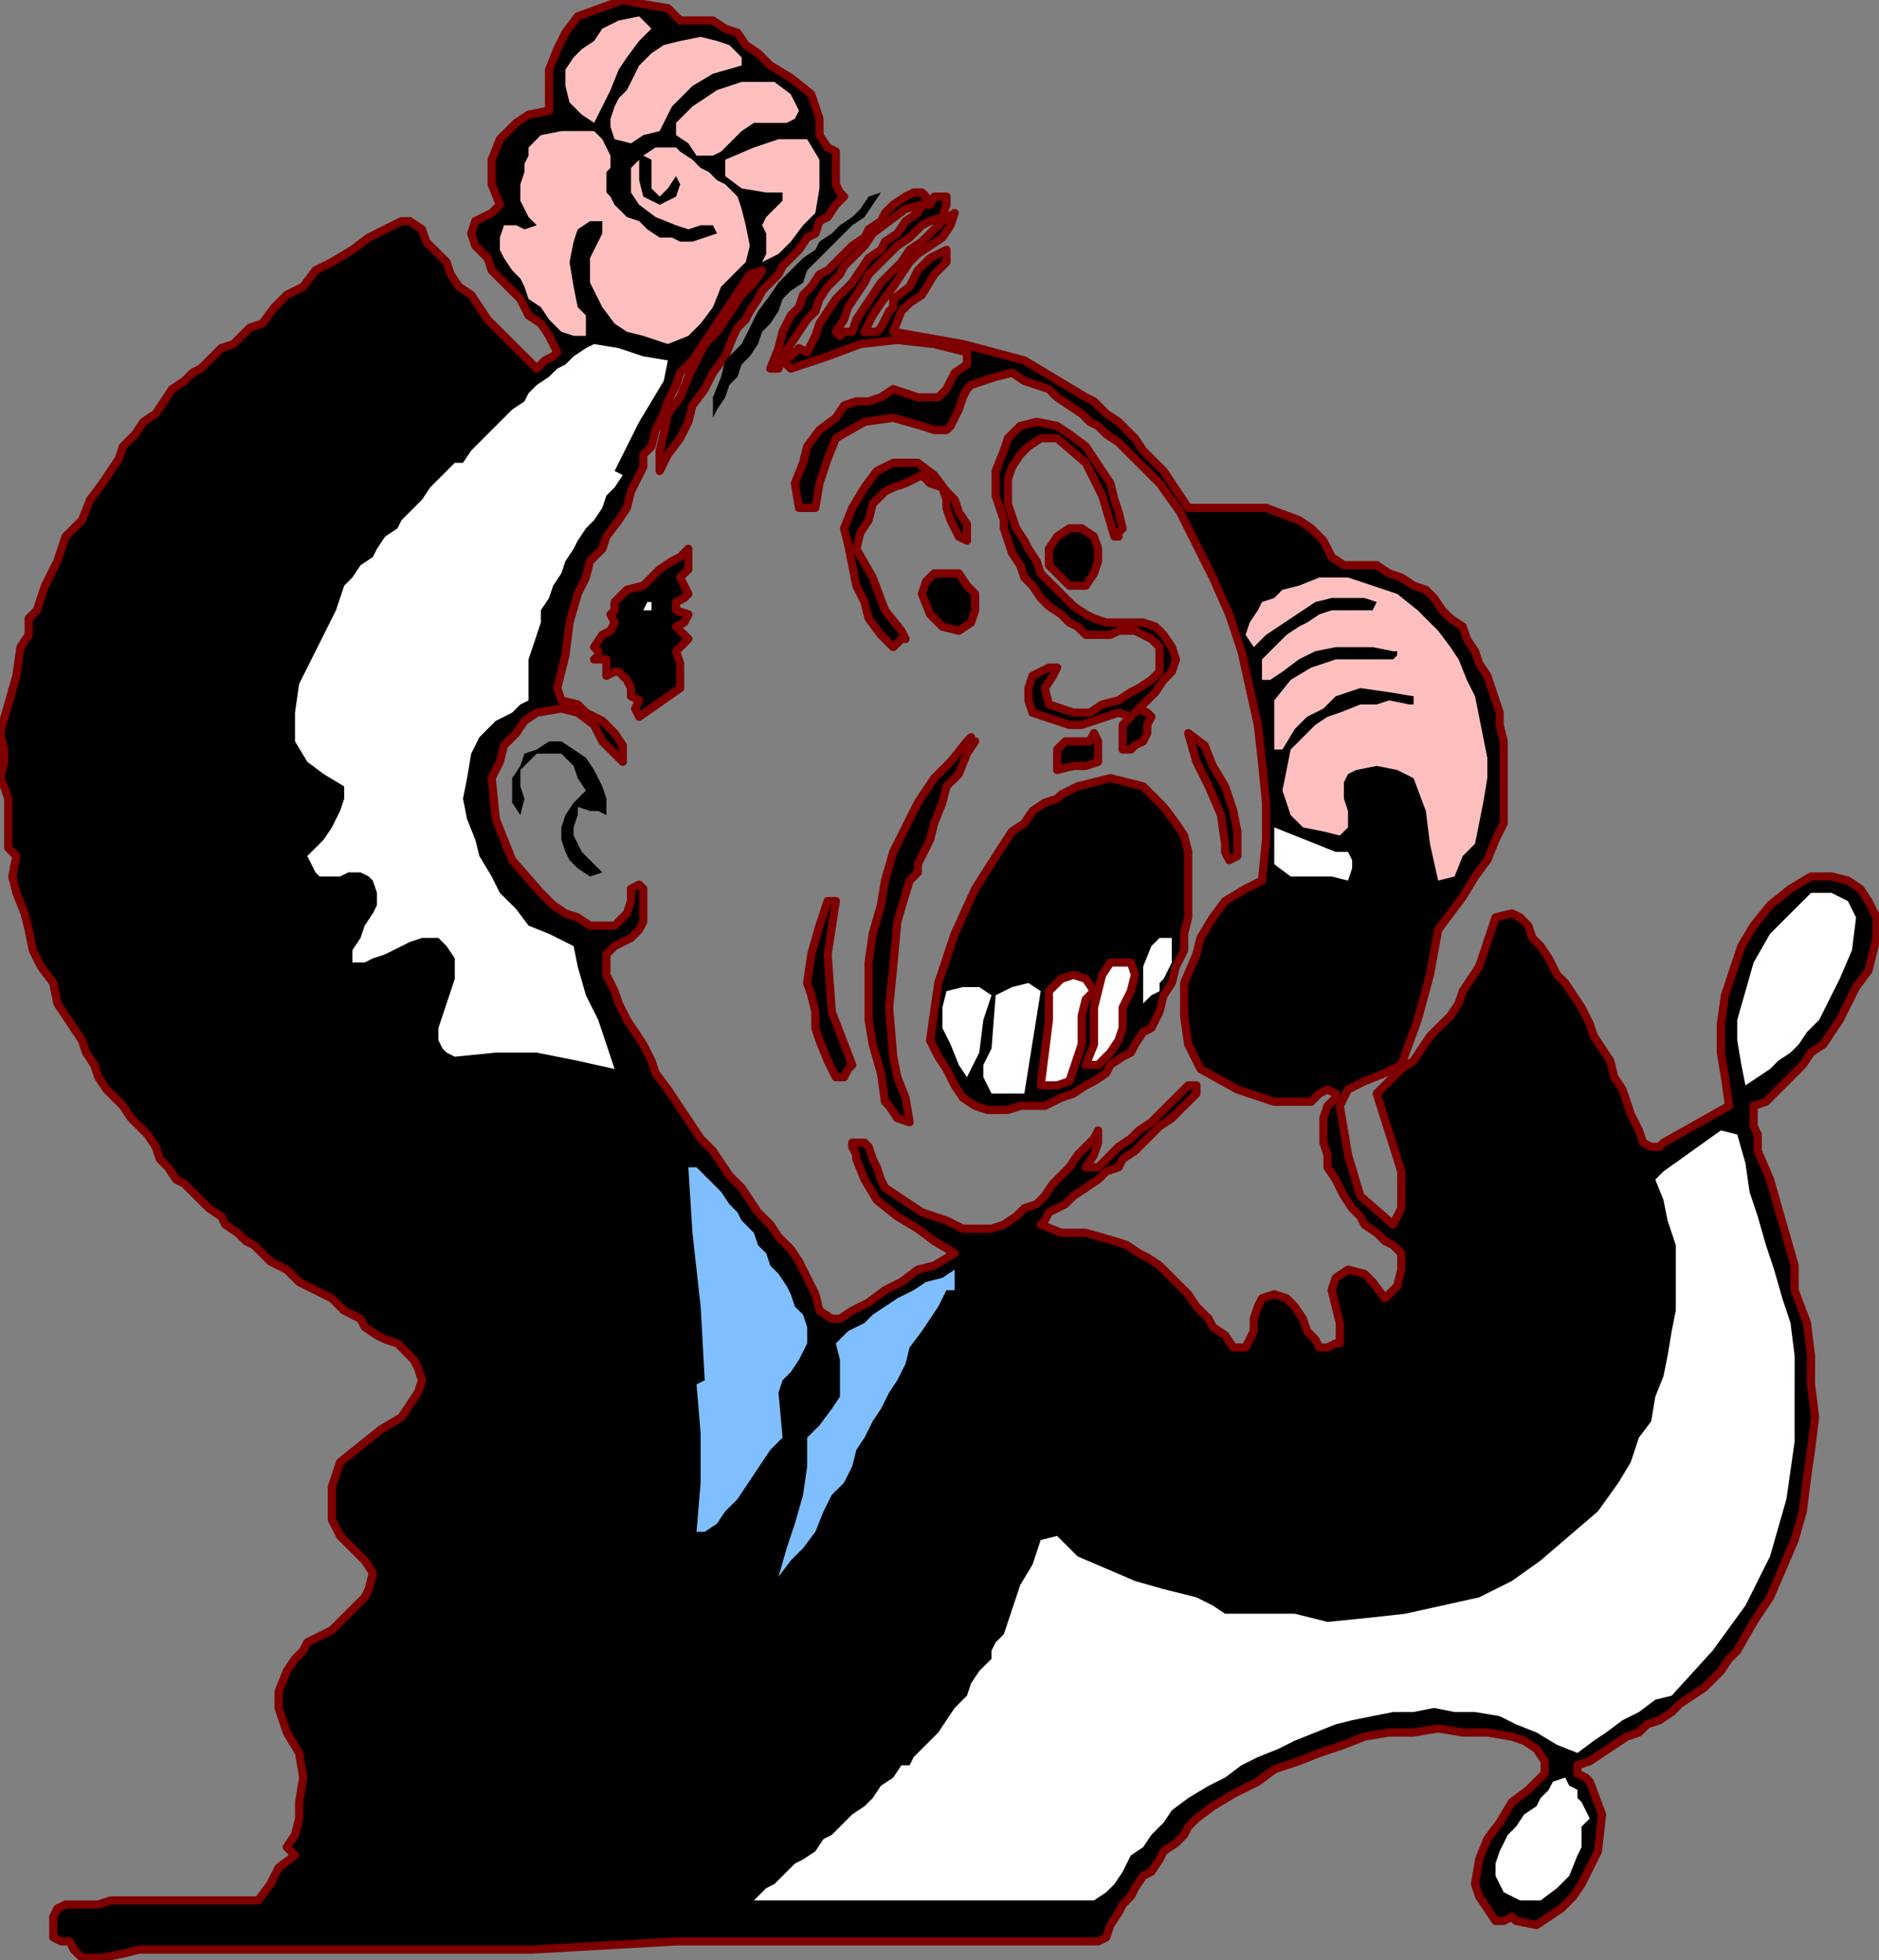 <?xml version="1.0" encoding="UTF-8" standalone="no"?>
<svg
   xmlns:dc="http://purl.org/dc/elements/1.1/"
   xmlns:cc="http://creativecommons.org/ns#"
   xmlns:rdf="http://www.w3.org/1999/02/22-rdf-syntax-ns#"
   xmlns:svg="http://www.w3.org/2000/svg"
   xmlns="http://www.w3.org/2000/svg"
   xmlns:sodipodi="http://sodipodi.sourceforge.net/DTD/sodipodi-0.dtd"
   xmlns:inkscape="http://www.inkscape.org/namespaces/inkscape"
   version="1.0"
   width="130.217mm"
   height="135.805mm"
   id="svg69"
   sodipodi:docname="PESSG176.WMF">
  <rect width="100%" height="100%" fill="#808080" stroke="none"/>
  <sodipodi:namedview
     pagecolor="#ffffff"
     bordercolor="#666666"
     borderopacity="1"
     objecttolerance="10"
     gridtolerance="10"
     guidetolerance="10"
     inkscape:pageopacity="0"
     inkscape:pageshadow="2"
     inkscape:window-width="640"
     inkscape:window-height="480"
     id="namedview71" />
  <defs
     id="defs3">
    <pattern
       id="WMFhbasepattern"
       patternUnits="userSpaceOnUse"
       width="6"
       height="6"
       x="0"
       y="0" />
  </defs>
  <path
     style="fill:#000000;fill-rule:evenodd;fill-opacity:1;stroke:#7f0000;stroke-width:2.146px;stroke-linecap:round;stroke-linejoin:round;stroke-miterlimit:4;stroke-dasharray:none;stroke-opacity:1;"
     d="  M 178.149,5.362   L 183.515,5.362   L 186.735,5.362   L 189.954,7.507   L 193.174,8.58   L 195.32,11.797   L 198.54,13.942   L 201.759,17.159   L 201.759,17.159   L 207.125,20.377   L 212.491,24.667   L 214.638,31.102   L 214.638,31.102   L 214.638,33.247   L 214.638,35.391   L 216.784,38.609   L 216.784,38.609   L 218.93,39.681   L 218.93,41.826   L 218.93,43.971   L 218.93,46.116   L 218.93,48.261   L 220.003,50.406   L 221.077,51.478   L 221.077,51.478   L 218.93,53.623   L 216.784,56.841   L 214.638,57.913   L 213.564,61.131   L 211.418,62.203   L 209.272,65.421   L 207.125,67.566   L 204.979,69.71   L 203.906,71.855   L 201.759,74   L 199.613,76.145   L 198.54,78.29   L 196.393,81.508   L 195.32,83.653   L 193.174,85.797   L 192.101,87.942   L 192.101,87.942   L 189.954,93.305   L 186.735,97.595   L 184.588,101.885   L 181.369,106.174   L 180.296,110.464   L 178.149,114.754   L 174.93,119.044   L 172.783,123.334   L 172.783,123.334   L 172.783,117.972   L 173.856,113.682   L 174.93,108.319   L 178.149,104.029   L 180.296,98.667   L 182.442,94.377   L 184.588,90.087   L 184.588,90.087   L 187.808,86.87   L 189.954,83.653   L 192.101,80.435   L 194.247,77.218   L 197.467,74   L 199.613,70.783   L 199.613,70.783   L 196.393,71.855   L 194.247,75.073   L 192.101,78.29   L 189.954,81.508   L 187.808,84.725   L 187.808,84.725   L 185.661,87.942   L 183.515,91.16   L 181.369,94.377   L 178.149,97.595   L 177.076,100.812   L 174.93,105.102   L 173.856,108.319   L 171.71,112.609   L 170.637,116.899   L 170.637,116.899   L 168.49,119.044   L 168.49,122.261   L 167.417,124.406   L 167.417,124.406   L 165.271,128.696   L 164.198,132.986   L 162.051,136.204   L 158.832,140.493   L 157.759,143.711   L 154.539,146.928   L 153.466,151.218   L 151.319,155.508   L 151.319,155.508   L 149.173,163.015   L 148.1,171.595   L 145.954,180.175   L 145.954,180.175   L 147.027,183.392   L 151.319,184.465   L 153.466,186.61   L 153.466,186.61   L 157.759,188.754   L 160.978,191.972   L 163.125,195.189   L 163.125,199.479   L 163.125,199.479   L 160.978,197.334   L 157.759,194.117   L 155.612,189.827   L 155.612,189.827   L 151.319,186.61   L 147.027,185.537   L 140.588,186.61   L 140.588,186.61   L 137.368,188.754   L 135.222,191.972   L 132.002,195.189   L 130.929,199.479   L 128.783,203.769   L 128.783,203.769   L 129.856,214.494   L 134.148,225.218   L 141.661,233.798   L 141.661,233.798   L 144.88,237.016   L 148.1,239.161   L 151.319,240.233   L 154.539,242.378   L 157.759,242.378   L 160.978,242.378   L 160.978,242.378   L 164.198,239.161   L 165.271,235.943   L 165.271,232.726   L 165.271,232.726   L 167.417,231.653   L 168.49,232.726   L 168.49,235.943   L 168.49,238.088   L 168.49,238.088   L 168.49,241.305   L 167.417,243.45   L 165.271,245.595   L 163.125,246.668   L 160.978,247.74   L 158.832,249.885   L 158.832,252.03   L 158.832,255.248   L 158.832,255.248   L 160.978,259.537   L 162.051,262.755   L 164.198,267.045   L 166.344,270.262   L 168.49,273.479   L 170.637,277.769   L 171.71,280.987   L 174.93,285.277   L 177.076,288.494   L 179.222,291.711   L 181.369,294.929   L 183.515,298.146   L 186.735,301.364   L 188.881,304.581   L 191.027,307.798   L 194.247,311.016   L 196.393,314.233   L 198.54,317.451   L 201.759,320.668   L 203.906,323.886   L 207.125,327.103   L 209.272,330.32   L 209.272,330.32   L 211.418,334.61   L 213.564,338.9   L 214.638,343.19   L 214.638,343.19   L 217.857,345.335   L 220.003,345.335   L 223.223,343.19   L 223.223,343.19   L 227.516,341.045   L 231.809,337.828   L 236.101,335.683   L 240.394,332.465   L 244.687,331.393   L 250.053,328.175   L 250.053,328.175   L 244.687,324.958   L 240.394,321.741   L 235.028,318.523   L 229.662,314.233   L 226.443,308.871   L 224.296,303.509   L 224.296,303.509   L 224.296,302.436   L 223.223,300.291   L 223.223,299.219   L 223.223,299.219   L 226.443,299.219   L 227.516,300.291   L 228.589,303.509   L 229.662,305.654   L 230.735,308.871   L 231.809,311.016   L 231.809,311.016   L 235.028,313.161   L 238.248,315.306   L 241.467,317.451   L 244.687,318.523   L 247.906,319.596   L 252.199,321.741   L 256.492,321.741   L 259.711,321.741   L 262.931,320.668   L 262.931,320.668   L 266.151,318.523   L 268.297,316.378   L 271.517,315.306   L 273.663,313.161   L 275.809,309.943   L 277.956,307.798   L 280.102,305.654   L 282.248,302.436   L 284.395,300.291   L 286.541,298.146   L 287.614,296.001   L 287.614,296.001   L 287.614,299.219   L 286.541,302.436   L 284.395,305.654   L 284.395,305.654   L 287.614,305.654   L 290.834,302.436   L 292.98,300.291   L 296.2,298.146   L 298.346,296.001   L 301.566,293.856   L 303.712,291.711   L 306.932,288.494   L 309.078,286.349   L 311.224,284.204   L 311.224,284.204   L 313.371,284.204   L 313.371,286.349   L 311.224,288.494   L 309.078,290.639   L 306.932,292.784   L 303.712,294.929   L 301.566,297.074   L 299.419,299.219   L 297.273,301.364   L 294.053,303.509   L 292.98,305.654   L 289.761,306.726   L 287.614,308.871   L 284.395,311.016   L 281.175,313.161   L 279.029,315.306   L 276.882,316.378   L 276.882,316.378   L 274.736,317.451   L 273.663,319.596   L 272.59,320.668   L 272.59,320.668   L 277.956,322.813   L 284.395,322.813   L 291.907,324.958   L 291.907,324.958   L 295.127,326.03   L 298.346,328.175   L 300.493,329.248   L 303.712,331.393   L 306.932,334.61   L 309.078,336.755   L 311.224,338.9   L 313.371,342.117   L 316.59,345.335   L 317.664,347.48   L 320.883,349.625   L 323.03,352.842   L 323.03,352.842   L 326.249,352.842   L 327.322,350.697   L 328.395,348.552   L 328.395,345.335   L 329.469,342.117   L 330.542,339.973   L 330.542,339.973   L 333.761,338.9   L 336.981,339.973   L 339.127,342.117   L 341.274,345.335   L 342.347,348.552   L 344.493,350.697   L 345.566,352.842   L 345.566,352.842   L 347.713,352.842   L 349.859,351.77   L 350.932,351.77   L 350.932,351.77   L 350.932,346.407   L 349.859,342.117   L 348.786,337.828   L 349.859,334.61   L 353.079,332.465   L 353.079,332.465   L 357.372,333.538   L 359.518,335.683   L 362.737,339.973   L 362.737,339.973   L 365.957,336.755   L 367.03,332.465   L 367.03,328.175   L 367.03,328.175   L 364.884,326.03   L 362.737,324.958   L 360.591,322.813   L 357.372,320.668   L 356.298,318.523   L 354.152,316.378   L 352.006,313.161   L 350.932,311.016   L 349.859,308.871   L 347.713,305.654   L 347.713,302.436   L 346.64,299.219   L 346.64,296.001   L 346.64,292.784   L 347.713,289.567   L 347.713,289.567   L 348.786,288.494   L 349.859,287.422   L 349.859,286.349   L 349.859,286.349   L 347.713,285.277   L 345.566,286.349   L 343.42,288.494   L 343.42,288.494   L 333.761,288.494   L 324.103,285.277   L 314.444,279.914   L 314.444,279.914   L 311.224,273.479   L 310.151,265.972   L 310.151,257.392   L 313.371,249.885   L 313.371,249.885   L 314.444,245.595   L 317.664,240.233   L 320.883,235.943   L 326.249,232.726   L 330.542,230.581   L 330.542,230.581   L 331.615,219.856   L 331.615,210.204   L 330.542,199.479   L 329.469,189.827   L 327.322,180.175   L 325.176,170.523   L 321.956,160.87   L 317.664,151.218   L 313.371,142.638   L 309.078,134.059   L 303.712,126.551   L 303.712,126.551   L 301.566,124.406   L 299.419,122.261   L 297.273,120.116   L 295.127,117.972   L 292.98,115.827   L 289.761,113.682   L 287.614,111.537   L 285.468,110.464   L 283.322,108.319   L 280.102,106.174   L 276.882,104.029   L 274.736,101.885   L 271.517,100.812   L 268.297,99.74   L 268.297,99.74   L 265.077,97.595   L 260.785,98.667   L 257.565,99.74   L 257.565,99.74   L 254.345,100.812   L 253.272,101.885   L 252.199,104.029   L 251.126,107.247   L 250.053,109.392   L 248.98,111.537   L 247.906,112.609   L 244.687,112.609   L 241.467,111.537   L 241.467,111.537   L 233.955,109.392   L 226.443,110.464   L 218.93,114.754   L 218.93,114.754   L 216.784,120.116   L 214.638,126.551   L 213.564,132.986   L 213.564,132.986   L 211.418,132.986   L 210.345,132.986   L 209.272,132.986   L 209.272,132.986   L 208.198,126.551   L 210.345,121.189   L 211.418,116.899   L 214.638,112.609   L 218.93,109.392   L 218.93,109.392   L 221.077,106.174   L 224.296,105.102   L 227.516,105.102   L 230.735,104.029   L 230.735,104.029   L 233.955,101.885   L 237.174,102.957   L 240.394,104.029   L 242.54,104.029   L 245.76,104.029   L 247.906,101.885   L 247.906,101.885   L 250.053,97.595   L 253.272,95.45   L 253.272,92.232   L 253.272,92.232   L 244.687,90.087   L 235.028,89.015   L 225.369,90.087   L 216.784,93.305   L 207.125,96.522   L 207.125,96.522   L 204.979,94.377   L 207.125,93.305   L 209.272,91.16   L 211.418,92.232   L 211.418,92.232   L 213.564,87.942   L 214.638,84.725   L 216.784,81.508   L 218.93,78.29   L 221.077,76.145   L 223.223,74   L 225.369,70.783   L 227.516,67.566   L 230.735,65.421   L 231.809,63.276   L 235.028,61.131   L 237.174,57.913   L 240.394,55.768   L 241.467,53.623   L 241.467,53.623   L 237.174,54.696   L 232.882,57.913   L 228.589,61.131   L 228.589,61.131   L 226.443,64.348   L 224.296,66.493   L 221.077,69.71   L 220.003,71.855   L 216.784,75.073   L 214.638,78.29   L 213.564,81.508   L 211.418,83.653   L 209.272,86.87   L 207.125,90.087   L 204.979,93.305   L 203.906,96.522   L 203.906,96.522   L 202.832,96.522   L 201.759,96.522   L 201.759,96.522   L 201.759,96.522   L 203.906,91.16   L 204.979,86.87   L 207.125,82.58   L 207.125,82.58   L 209.272,80.435   L 210.345,77.218   L 212.491,75.073   L 214.638,71.855   L 216.784,70.783   L 218.93,68.638   L 221.077,66.493   L 223.223,64.348   L 226.443,62.203   L 227.516,60.058   L 230.735,57.913   L 231.809,55.768   L 233.955,53.623   L 233.955,53.623   L 237.174,51.478   L 239.321,50.406   L 241.467,50.406   L 241.467,50.406   L 242.54,51.478   L 242.54,53.623   L 243.614,53.623   L 243.614,53.623   L 244.687,51.478   L 246.833,51.478   L 247.906,51.478   L 247.906,51.478   L 247.906,53.623   L 246.833,56.841   L 243.614,57.913   L 243.614,57.913   L 241.467,58.986   L 238.248,62.203   L 235.028,64.348   L 232.882,66.493   L 230.735,68.638   L 227.516,71.855   L 226.443,74   L 224.296,77.218   L 222.15,80.435   L 221.077,83.653   L 218.93,86.87   L 218.93,86.87   L 220.003,87.942   L 221.077,86.87   L 223.223,86.87   L 223.223,86.87   L 224.296,83.653   L 226.443,80.435   L 228.589,77.218   L 230.735,74   L 233.955,70.783   L 236.101,68.638   L 238.248,65.421   L 241.467,63.276   L 243.614,61.131   L 246.833,57.913   L 250.053,55.768   L 250.053,55.768   L 250.053,55.768   L 248.98,58.986   L 246.833,62.203   L 243.614,64.348   L 240.394,66.493   L 238.248,68.638   L 238.248,68.638   L 236.101,71.855   L 233.955,75.073   L 230.735,79.363   L 228.589,82.58   L 226.443,86.87   L 226.443,86.87   L 229.662,86.87   L 230.735,85.797   L 231.809,83.653   L 232.882,81.508   L 233.955,80.435   L 233.955,78.29   L 233.955,78.29   L 238.248,75.073   L 240.394,70.783   L 243.614,67.566   L 247.906,65.421   L 247.906,65.421   L 247.906,68.638   L 244.687,71.855   L 241.467,77.218   L 241.467,77.218   L 238.248,79.363   L 236.101,81.508   L 233.955,86.87   L 233.955,86.87   L 252.199,90.087   L 268.297,94.377   L 284.395,104.029   L 284.395,104.029   L 286.541,105.102   L 289.761,108.319   L 292.98,110.464   L 295.127,112.609   L 297.273,114.754   L 299.419,117.972   L 301.566,120.116   L 304.785,123.334   L 306.932,126.551   L 309.078,129.769   L 311.224,132.986   L 311.224,132.986   L 320.883,132.986   L 331.615,132.986   L 340.201,136.204   L 340.201,136.204   L 343.42,138.348   L 346.64,141.566   L 348.786,145.856   L 352.006,148.001   L 357.372,148.001   L 357.372,148.001   L 360.591,148.001   L 363.811,150.146   L 367.03,151.218   L 370.25,153.363   L 373.469,154.435   L 375.616,156.58   L 377.762,159.798   L 379.908,161.943   L 383.128,164.088   L 384.201,167.305   L 386.348,170.523   L 387.421,173.74   L 389.567,176.957   L 390.64,180.175   L 391.714,183.392   L 392.787,186.61   L 392.787,189.827   L 393.86,194.117   L 393.86,194.117   L 393.86,215.566   L 391.714,219.856   L 389.567,225.218   L 386.348,229.508   L 383.128,234.871   L 379.908,239.161   L 376.689,243.45   L 376.689,243.45   L 374.543,255.248   L 371.323,267.045   L 367.03,278.842   L 367.03,278.842   L 362.737,280.987   L 357.372,283.132   L 353.079,285.277   L 350.932,289.567   L 350.932,289.567   L 353.079,302.436   L 356.298,313.161   L 364.884,320.668   L 364.884,320.668   L 367.03,316.378   L 367.03,312.088   L 367.03,306.726   L 367.03,306.726   L 360.591,286.349   L 363.811,283.132   L 367.03,279.914   L 370.25,277.769   L 372.396,274.552   L 372.396,274.552   L 374.543,271.335   L 377.762,268.117   L 379.908,265.972   L 382.055,262.755   L 383.128,259.537   L 385.274,256.32   L 387.421,253.103   L 388.494,249.885   L 389.567,246.668   L 390.64,243.45   L 391.714,240.233   L 391.714,240.233   L 396.006,239.161   L 398.153,240.233   L 400.299,242.378   L 401.372,245.595   L 403.519,247.74   L 403.519,247.74   L 405.665,250.958   L 407.811,255.248   L 409.958,257.392   L 412.104,260.61   L 414.25,263.827   L 416.397,268.117   L 417.47,271.335   L 419.616,274.552   L 421.763,277.769   L 422.836,282.059   L 424.982,285.277   L 426.056,288.494   L 427.129,291.711   L 429.275,296.001   L 430.348,299.219   L 430.348,299.219   L 432.495,300.291   L 434.641,300.291   L 435.714,299.219   L 435.714,299.219   L 452.885,289.567   L 451.812,282.059   L 450.739,275.624   L 450.739,268.117   L 451.812,260.61   L 453.958,254.175   L 456.105,247.74   L 459.324,242.378   L 463.617,237.016   L 468.983,232.726   L 468.983,232.726   L 474.349,229.508   L 479.715,229.508   L 484.008,230.581   L 484.008,230.581   L 487.227,232.726   L 489.374,235.943   L 491.52,240.233   L 491.52,240.233   L 491.52,245.595   L 490.447,249.885   L 489.374,254.175   L 486.154,258.465   L 484.008,262.755   L 481.861,267.045   L 481.861,267.045   L 479.715,270.262   L 477.569,273.479   L 474.349,275.624   L 472.203,278.842   L 470.056,280.987   L 467.91,283.132   L 465.763,285.277   L 462.544,288.494   L 459.324,289.567   L 459.324,289.567   L 459.324,294.929   L 460.398,297.074   L 460.398,301.364   L 460.398,301.364   L 463.617,308.871   L 465.763,316.378   L 467.91,323.886   L 470.056,331.393   L 470.056,337.828   L 470.056,337.828   L 473.276,346.407   L 474.349,354.987   L 474.349,362.494   L 475.422,371.074   L 474.349,379.654   L 473.276,387.161   L 472.203,395.741   L 470.056,403.248   L 466.837,410.755   L 463.617,418.263   L 459.324,424.698   L 455.032,432.205   L 455.032,432.205   L 452.885,434.35   L 450.739,437.567   L 448.592,439.712   L 446.446,441.857   L 443.227,444.002   L 440.007,446.147   L 437.861,448.292   L 434.641,450.437   L 431.421,451.509   L 429.275,453.654   L 426.056,454.727   L 422.836,456.872   L 419.616,459.017   L 416.397,461.162   L 413.177,462.234   L 413.177,462.234   L 413.177,464.379   L 415.324,465.451   L 416.397,466.524   L 416.397,466.524   L 419.616,475.104   L 418.543,484.756   L 414.25,493.336   L 414.25,493.336   L 412.104,496.553   L 408.885,499.77   L 405.665,501.915   L 402.445,504.06   L 397.079,502.988   L 397.079,502.988   L 396.006,501.915   L 393.86,502.988   L 391.714,502.988   L 391.714,502.988   L 389.567,499.77   L 387.421,496.553   L 386.348,493.336   L 386.348,493.336   L 387.421,486.901   L 389.567,481.538   L 392.787,477.249   L 396.006,471.886   L 400.299,468.669   L 404.592,464.379   L 404.592,464.379   L 404.592,461.162   L 402.445,457.944   L 399.226,455.799   L 396.006,454.727   L 396.006,454.727   L 389.567,453.654   L 383.128,453.654   L 376.689,452.582   L 370.25,453.654   L 363.811,453.654   L 357.372,454.727   L 352.006,456.872   L 345.566,459.017   L 340.201,461.162   L 333.761,463.306   L 329.469,466.524   L 323.03,469.741   L 317.664,472.959   L 313.371,476.176   L 313.371,476.176   L 311.224,478.321   L 310.151,480.466   L 308.005,482.611   L 304.785,484.756   L 303.712,486.901   L 301.566,490.118   L 299.419,491.191   L 297.273,494.408   L 296.2,496.553   L 294.053,498.698   L 292.98,500.843   L 290.834,504.06   L 289.761,507.278   L 289.761,507.278   L 287.614,508.35   L 252.199,508.35   L 215.711,508.35   L 180.296,508.35   L 180.296,508.35   L 179.222,508.35   L 178.149,508.35   L 177.076,508.35   L 177.076,508.35   L 139.514,510.495   L 100.88,510.495   L 61.172,510.495   L 61.172,510.495   L 36.488,510.495   L 32.196,511.568   L 26.83,512.64   L 21.464,512.64   L 21.464,512.64   L 19.317,510.495   L 18.244,508.35   L 16.098,508.35   L 13.951,507.278   L 13.951,505.133   L 13.951,505.133   L 13.951,501.915   L 15.025,499.77   L 17.171,498.698   L 18.244,498.698   L 21.464,498.698   L 23.61,498.698   L 25.757,498.698   L 28.976,497.625   L 31.122,497.625   L 31.122,497.625   L 67.611,497.625   L 70.83,493.336   L 72.977,489.046   L 77.27,485.828   L 77.27,485.828   L 75.123,483.683   L 77.27,480.466   L 78.343,476.176   L 78.343,471.886   L 78.343,471.886   L 79.416,465.451   L 78.343,459.017   L 75.123,453.654   L 75.123,453.654   L 72.977,447.219   L 72.977,442.93   L 75.123,437.567   L 75.123,437.567   L 77.27,434.35   L 79.416,432.205   L 80.489,430.06   L 80.489,430.06   L 86.928,426.843   L 91.221,422.553   L 95.514,418.263   L 95.514,418.263   L 96.587,416.118   L 97.66,411.828   L 95.514,408.611   L 95.514,408.611   L 92.294,405.393   L 89.075,402.176   L 86.928,397.886   L 86.928,397.886   L 86.928,389.306   L 89.075,382.871   L 94.441,378.581   L 94.441,378.581   L 99.806,374.292   L 105.172,371.074   L 109.465,364.639   L 109.465,364.639   L 110.538,361.422   L 109.465,358.205   L 108.392,356.06   L 106.246,353.915   L 104.099,351.77   L 100.88,350.697   L 98.733,349.625   L 95.514,347.48   L 94.441,345.335   L 94.441,345.335   L 90.148,343.19   L 86.928,339.973   L 82.635,337.828   L 78.343,335.683   L 75.123,332.465   L 70.83,330.32   L 70.83,330.32   L 68.684,328.175   L 66.538,326.03   L 64.391,324.958   L 62.245,322.813   L 59.025,320.668   L 57.952,318.523   L 54.733,316.378   L 52.586,314.233   L 50.44,312.088   L 48.293,309.943   L 46.147,308.871   L 46.147,308.871   L 44.001,305.654   L 41.854,303.509   L 40.781,300.291   L 38.635,297.074   L 36.488,294.929   L 34.342,292.784   L 32.196,289.567   L 30.049,287.422   L 27.903,285.277   L 25.757,282.059   L 24.683,278.842   L 22.537,275.624   L 21.464,272.407   L 21.464,272.407   L 19.317,269.19   L 17.171,265.972   L 15.025,262.755   L 15.025,262.755   L 13.951,257.392   L 10.732,253.103   L 8.586,248.813   L 7.512,243.45   L 7.512,243.45   L 6.439,239.161   L 4.293,233.798   L 3.22,229.508   L 4.293,224.146   L 4.293,224.146   L 2.146,222.001   L 2.146,218.784   L 2.146,216.639   L 2.146,213.421   L 2.146,211.276   L 2.146,209.131   L 1.073,205.914   L 0,203.769   L 0,203.769   L 1.073,199.479   L 1.073,196.262   L 0,191.972   L 0,191.972   L 2.146,184.465   L 4.293,176.957   L 5.366,169.45   L 5.366,169.45   L 7.512,166.233   L 7.512,161.943   L 9.659,159.798   L 9.659,159.798   L 11.805,153.363   L 15.025,146.928   L 17.171,140.493   L 17.171,140.493   L 21.464,136.204   L 23.61,130.841   L 26.83,126.551   L 26.83,126.551   L 28.976,123.334   L 31.122,120.116   L 32.196,116.899   L 35.415,113.682   L 37.562,110.464   L 40.781,108.319   L 42.928,105.102   L 45.074,101.885   L 48.293,99.74   L 48.293,99.74   L 50.44,97.595   L 52.586,96.522   L 55.806,93.305   L 57.952,91.16   L 61.172,90.087   L 63.318,87.942   L 65.464,85.797   L 68.684,84.725   L 68.684,84.725   L 71.904,80.435   L 75.123,77.218   L 79.416,75.073   L 82.635,70.783   L 82.635,70.783   L 86.928,68.638   L 92.294,65.421   L 96.587,62.203   L 100.88,60.058   L 105.172,57.913   L 105.172,57.913   L 107.319,57.913   L 110.538,60.058   L 111.612,63.276   L 113.758,65.421   L 116.977,68.638   L 118.051,71.855   L 120.197,75.073   L 123.417,77.218   L 125.563,80.435   L 127.709,83.653   L 129.856,85.797   L 132.002,87.942   L 135.222,91.16   L 137.368,93.305   L 140.588,96.522   L 140.588,96.522   L 142.734,94.377   L 144.88,93.305   L 145.954,92.232   L 145.954,92.232   L 143.807,87.942   L 141.661,84.725   L 138.441,82.58   L 136.295,78.29   L 136.295,78.29   L 134.148,76.145   L 132.002,74   L 128.783,70.783   L 127.709,67.566   L 124.49,64.348   L 123.417,61.131   L 123.417,61.131   L 124.49,57.913   L 126.636,56.841   L 128.783,55.768   L 130.929,53.623   L 130.929,53.623   L 128.783,48.261   L 128.783,41.826   L 130.929,36.464   L 130.929,36.464   L 135.222,32.174   L 138.441,30.029   L 143.807,28.957   L 143.807,28.957   L 143.807,22.522   L 143.807,18.232   L 145.954,12.87   L 148.1,8.58   L 151.319,4.29   L 151.319,4.29   L 163.125,0   L 168.49,1.072   L 174.93,2.145   L 178.149,5.362  z "
     id="path5" />
  <path
     style="fill:#ffbfbf;fill-rule:evenodd;fill-opacity:1;stroke:none;"
     d="  M 170.637,7.507   L 167.417,10.725   L 164.198,15.015   L 162.051,18.232   L 159.905,23.594   L 157.759,27.884   L 155.612,32.174   L 155.612,32.174   L 152.393,30.029   L 149.173,26.812   L 148.1,22.522   L 148.1,22.522   L 148.1,18.232   L 150.246,15.015   L 152.393,12.87   L 155.612,10.725   L 157.759,7.507   L 157.759,7.507   L 162.051,5.362   L 167.417,4.29   L 170.637,7.507  z "
     id="path7" />
  <path
     style="fill:#ffbfbf;fill-rule:evenodd;fill-opacity:1;stroke:none;"
     d="  M 194.247,15.015   L 194.247,17.159   L 186.735,19.304   L 181.369,22.522   L 176.003,27.884   L 172.783,34.319   L 172.783,34.319   L 168.49,35.391   L 165.271,37.536   L 160.978,36.464   L 160.978,36.464   L 159.905,33.247   L 159.905,31.102   L 160.978,27.884   L 162.051,25.739   L 164.198,23.594   L 165.271,21.449   L 166.344,19.304   L 167.417,17.159   L 167.417,17.159   L 170.637,13.942   L 173.856,11.797   L 178.149,10.725   L 183.515,9.652   L 187.808,10.725   L 191.027,11.797   L 194.247,15.015  z "
     id="path9" />
  <path
     style="fill:#ffbfbf;fill-rule:evenodd;fill-opacity:1;stroke:none;"
     d="  M 209.272,28.957   L 208.198,31.102   L 206.052,32.174   L 202.832,32.174   L 200.686,32.174   L 197.467,32.174   L 197.467,32.174   L 194.247,34.319   L 191.027,37.536   L 188.881,39.681   L 186.735,40.754   L 182.442,40.754   L 182.442,40.754   L 180.296,37.536   L 177.076,35.391   L 177.076,32.174   L 177.076,32.174   L 179.222,30.029   L 181.369,27.884   L 184.588,25.739   L 187.808,23.594   L 191.027,22.522   L 194.247,21.449   L 197.467,21.449   L 197.467,21.449   L 202.832,21.449   L 207.125,24.667   L 209.272,28.957  z "
     id="path11" />
  <path
     style="fill:#ffbfbf;fill-rule:evenodd;fill-opacity:1;stroke:none;"
     d="  M 155.612,34.319   L 157.759,36.464   L 158.832,38.609   L 159.905,40.754   L 159.905,43.971   L 158.832,45.044   L 158.832,48.261   L 158.832,50.406   L 159.905,51.478   L 160.978,53.623   L 160.978,53.623   L 164.198,56.841   L 167.417,57.913   L 169.564,60.058   L 172.783,62.203   L 176.003,62.203   L 178.149,63.276   L 181.369,63.276   L 184.588,62.203   L 187.808,61.131   L 187.808,61.131   L 186.735,58.986   L 183.515,58.986   L 180.296,60.058   L 177.076,58.986   L 177.076,58.986   L 171.71,56.841   L 167.417,53.623   L 165.271,50.406   L 165.271,50.406   L 165.271,47.189   L 165.271,43.971   L 167.417,41.826   L 167.417,41.826   L 167.417,47.189   L 168.49,51.478   L 172.783,53.623   L 172.783,53.623   L 174.93,52.551   L 177.076,51.478   L 178.149,48.261   L 178.149,48.261   L 177.076,46.116   L 174.93,49.334   L 172.783,51.478   L 172.783,51.478   L 170.637,49.334   L 170.637,47.189   L 170.637,45.044   L 170.637,41.826   L 168.49,40.754   L 168.49,40.754   L 171.71,38.609   L 173.856,38.609   L 177.076,38.609   L 178.149,39.681   L 181.369,41.826   L 183.515,43.971   L 185.661,45.044   L 187.808,47.189   L 189.954,48.261   L 189.954,48.261   L 193.174,51.478   L 194.247,54.696   L 195.32,58.986   L 196.393,64.348   L 195.32,68.638   L 195.32,68.638   L 192.101,71.855   L 188.881,75.073   L 186.735,80.435   L 183.515,84.725   L 180.296,87.942   L 174.93,90.087   L 168.49,87.942   L 168.49,87.942   L 164.198,86.87   L 160.978,84.725   L 157.759,80.435   L 157.759,80.435   L 154.539,74   L 154.539,67.566   L 157.759,61.131   L 157.759,61.131   L 157.759,57.913   L 154.539,57.913   L 151.319,60.058   L 150.246,63.276   L 150.246,63.276   L 149.173,68.638   L 150.246,75.073   L 151.319,80.435   L 151.319,80.435   L 153.466,82.58   L 153.466,84.725   L 153.466,87.942   L 153.466,87.942   L 150.246,87.942   L 147.027,86.87   L 143.807,83.653   L 141.661,80.435   L 138.441,78.29   L 138.441,78.29   L 137.368,75.073   L 136.295,72.928   L 134.148,70.783   L 132.002,67.566   L 130.929,65.421   L 130.929,62.203   L 132.002,58.986   L 132.002,58.986   L 135.222,58.986   L 137.368,60.058   L 140.588,58.986   L 140.588,58.986   L 138.441,56.841   L 137.368,54.696   L 136.295,52.551   L 136.295,50.406   L 136.295,48.261   L 137.368,45.044   L 137.368,42.899   L 138.441,40.754   L 138.441,38.609   L 138.441,38.609   L 141.661,35.391   L 147.027,34.319   L 151.319,34.319   L 155.612,34.319  z "
     id="path13" />
  <path
     style="fill:#ffbfbf;fill-rule:evenodd;fill-opacity:1;stroke:none;"
     d="  M 211.418,36.464   L 214.638,41.826   L 214.638,49.334   L 213.564,55.768   L 213.564,55.768   L 210.345,58.986   L 207.125,63.276   L 203.906,66.493   L 199.613,68.638   L 199.613,68.638   L 200.686,66.493   L 200.686,64.348   L 200.686,61.131   L 199.613,58.986   L 200.686,56.841   L 201.759,55.768   L 201.759,55.768   L 203.906,53.623   L 204.979,52.551   L 204.979,50.406   L 204.979,50.406   L 200.686,50.406   L 194.247,49.334   L 189.954,46.116   L 189.954,46.116   L 189.954,45.044   L 189.954,43.971   L 189.954,41.826   L 189.954,41.826   L 197.467,38.609   L 203.906,36.464   L 211.418,36.464  z "
     id="path15" />
  <path
     style="fill:#000000;fill-rule:evenodd;fill-opacity:1;stroke:none;"
     d="  M 223.223,58.986   L 221.077,61.131   L 217.857,64.348   L 216.784,65.421   L 213.564,68.638   L 211.418,70.783   L 210.345,74   L 207.125,76.145   L 204.979,78.29   L 203.906,81.508   L 201.759,84.725   L 199.613,86.87   L 198.54,90.087   L 196.393,93.305   L 194.247,95.45   L 193.174,98.667   L 191.027,100.812   L 189.954,104.029   L 187.808,107.247   L 186.735,109.392   L 186.735,109.392   L 186.735,104.029   L 188.881,98.667   L 189.954,94.377   L 189.954,94.377   L 194.247,90.087   L 196.393,85.797   L 198.54,81.508   L 201.759,77.218   L 201.759,77.218   L 203.906,74   L 206.052,71.855   L 208.198,69.71   L 210.345,67.566   L 213.564,65.421   L 214.638,63.276   L 217.857,61.131   L 220.003,58.986   L 223.223,56.841   L 225.369,54.696   L 227.516,51.478   L 230.735,50.406   L 230.735,50.406   L 228.589,53.623   L 226.443,56.841   L 223.223,58.986  z "
     id="path17" />
  <path
     style="fill:#ffffff;fill-rule:evenodd;fill-opacity:1;stroke:none;"
     d="  M 174.93,94.377   L 173.856,99.74   L 170.637,105.102   L 167.417,110.464   L 164.198,116.899   L 160.978,123.334   L 160.978,123.334   L 163.125,124.406   L 160.978,127.624   L 158.832,129.769   L 157.759,132.986   L 155.612,136.204   L 153.466,138.348   L 151.319,141.566   L 150.246,143.711   L 148.1,146.928   L 147.027,150.146   L 144.88,153.363   L 143.807,156.58   L 141.661,159.798   L 141.661,163.015   L 140.588,166.233   L 139.514,169.45   L 138.441,172.667   L 138.441,176.957   L 138.441,180.175   L 138.441,180.175   L 138.441,183.392   L 136.295,184.465   L 134.148,186.61   L 134.148,186.61   L 129.856,188.754   L 125.563,193.044   L 123.417,197.334   L 123.417,197.334   L 122.343,203.769   L 121.27,209.131   L 122.343,214.494   L 124.49,219.856   L 125.563,224.146   L 128.783,229.508   L 130.929,233.798   L 135.222,238.088   L 138.441,242.378   L 138.441,242.378   L 143.807,244.523   L 150.246,247.74   L 151.319,253.103   L 151.319,253.103   L 153.466,260.61   L 156.685,267.045   L 158.832,273.479   L 160.978,279.914   L 160.978,279.914   L 160.978,279.914   L 151.319,277.769   L 140.588,275.624   L 129.856,275.624   L 119.124,276.697   L 119.124,276.697   L 116.977,275.624   L 115.904,274.552   L 114.831,272.407   L 114.831,272.407   L 114.831,269.19   L 115.904,265.972   L 116.977,262.755   L 118.051,259.537   L 119.124,256.32   L 119.124,254.175   L 119.124,250.958   L 116.977,247.74   L 116.977,247.74   L 114.831,245.595   L 112.685,245.595   L 110.538,245.595   L 107.319,246.668   L 105.172,247.74   L 103.026,248.813   L 100.88,249.885   L 97.66,250.958   L 95.514,252.03   L 92.294,252.03   L 92.294,252.03   L 92.294,248.813   L 94.441,245.595   L 95.514,242.378   L 97.66,239.161   L 98.733,237.016   L 98.733,233.798   L 97.66,230.581   L 97.66,230.581   L 96.587,229.508   L 94.441,228.436   L 93.367,228.436   L 91.221,228.436   L 89.075,229.508   L 86.928,229.508   L 85.855,229.508   L 83.709,229.508   L 82.635,228.436   L 81.562,226.291   L 80.489,224.146   L 80.489,224.146   L 82.635,222.001   L 84.782,219.856   L 86.928,216.639   L 88.001,214.494   L 89.075,212.349   L 90.148,209.131   L 90.148,205.914   L 90.148,205.914   L 84.782,202.697   L 80.489,199.479   L 77.27,194.117   L 77.27,194.117   L 77.27,186.61   L 78.343,179.102   L 81.562,172.667   L 84.782,166.233   L 88.001,159.798   L 90.148,153.363   L 90.148,153.363   L 92.294,151.218   L 94.441,148.001   L 97.66,145.856   L 98.733,143.711   L 100.88,140.493   L 104.099,138.348   L 105.172,136.204   L 108.392,132.986   L 110.538,130.841   L 112.685,127.624   L 114.831,125.479   L 116.977,123.334   L 119.124,121.189   L 119.124,121.189   L 121.27,121.189   L 123.417,117.972   L 125.563,115.827   L 127.709,113.682   L 129.856,111.537   L 132.002,109.392   L 134.148,107.247   L 137.368,105.102   L 138.441,102.957   L 140.588,100.812   L 143.807,98.667   L 145.954,96.522   L 148.1,95.45   L 150.246,93.305   L 153.466,91.16   L 155.612,90.087   L 155.612,90.087   L 162.051,91.16   L 168.49,93.305   L 174.93,94.377  z "
     id="path19" />
  <path
     style="fill:#000000;fill-rule:evenodd;fill-opacity:1;stroke:#7f0000;stroke-width:2.146px;stroke-linecap:round;stroke-linejoin:round;stroke-miterlimit:4;stroke-dasharray:none;stroke-opacity:1;"
     d="  M 294.053,138.348   L 292.98,139.421   L 292.98,140.493   L 291.907,140.493   L 291.907,140.493   L 288.688,129.769   L 284.395,121.189   L 276.882,114.754   L 276.882,114.754   L 272.59,114.754   L 269.37,116.899   L 267.224,119.044   L 267.224,119.044   L 265.077,122.261   L 264.004,125.479   L 264.004,128.696   L 264.004,131.914   L 265.077,135.131   L 266.151,138.348   L 268.297,141.566   L 269.37,143.711   L 271.517,146.928   L 272.59,150.146   L 272.59,150.146   L 274.736,152.291   L 276.882,154.435   L 279.029,156.58   L 281.175,158.725   L 284.395,160.87   L 286.541,161.943   L 289.761,163.015   L 292.98,163.015   L 296.2,163.015   L 299.419,163.015   L 299.419,163.015   L 302.639,164.088   L 304.785,166.233   L 306.932,169.45   L 306.932,169.45   L 308.005,172.667   L 306.932,175.885   L 304.785,178.03   L 302.639,181.247   L 300.493,183.392   L 297.273,186.61   L 297.273,186.61   L 298.346,185.537   L 300.493,186.61   L 301.566,187.682   L 301.566,187.682   L 300.493,189.827   L 300.493,191.972   L 299.419,194.117   L 299.419,194.117   L 297.273,195.189   L 296.2,196.262   L 294.053,196.262   L 294.053,196.262   L 294.053,193.044   L 294.053,189.827   L 296.2,187.682   L 296.2,187.682   L 292.98,186.61   L 289.761,187.682   L 286.541,188.754   L 283.322,189.827   L 280.102,189.827   L 280.102,189.827   L 276.882,188.754   L 273.663,187.682   L 270.443,186.61   L 270.443,186.61   L 269.37,183.392   L 269.37,180.175   L 270.443,176.957   L 270.443,176.957   L 272.59,175.885   L 274.736,174.812   L 276.882,174.812   L 276.882,174.812   L 275.809,176.957   L 273.663,180.175   L 274.736,184.465   L 274.736,184.465   L 277.956,185.537   L 281.175,186.61   L 285.468,186.61   L 288.688,184.465   L 292.98,183.392   L 296.2,181.247   L 298.346,180.175   L 301.566,178.03   L 301.566,178.03   L 303.712,175.885   L 303.712,172.667   L 303.712,169.45   L 303.712,169.45   L 301.566,167.305   L 299.419,166.233   L 297.273,165.16   L 296.2,165.16   L 292.98,165.16   L 290.834,166.233   L 288.688,166.233   L 286.541,166.233   L 284.395,166.233   L 282.248,164.088   L 280.102,163.015   L 280.102,163.015   L 277.956,160.87   L 274.736,158.725   L 272.59,156.58   L 270.443,153.363   L 268.297,151.218   L 267.224,148.001   L 265.077,144.783   L 264.004,141.566   L 262.931,138.348   L 262.931,136.204   L 261.858,132.986   L 260.785,129.769   L 260.785,126.551   L 260.785,123.334   L 260.785,123.334   L 262.931,117.972   L 264.004,114.754   L 267.224,111.537   L 267.224,111.537   L 271.517,110.464   L 276.882,111.537   L 280.102,113.682   L 280.102,113.682   L 284.395,116.899   L 286.541,120.116   L 288.688,123.334   L 290.834,126.551   L 291.907,130.841   L 292.98,134.059   L 294.053,138.348  z "
     id="path21" />
  <path
     style="fill:#000000;fill-rule:evenodd;fill-opacity:1;stroke:#7f0000;stroke-width:2.146px;stroke-linecap:round;stroke-linejoin:round;stroke-miterlimit:4;stroke-dasharray:none;stroke-opacity:1;"
     d="  M 247.906,128.696   L 250.053,130.841   L 251.126,134.059   L 253.272,137.276   L 253.272,141.566   L 253.272,141.566   L 251.126,140.493   L 250.053,138.348   L 248.98,136.204   L 247.906,132.986   L 247.906,130.841   L 246.833,127.624   L 243.614,126.551   L 243.614,126.551   L 241.467,124.406   L 239.321,125.479   L 237.174,126.551   L 233.955,127.624   L 231.809,128.696   L 231.809,128.696   L 228.589,131.914   L 227.516,136.204   L 225.369,139.421   L 224.296,143.711   L 224.296,143.711   L 228.589,151.218   L 231.809,159.798   L 236.101,165.16   L 236.101,165.16   L 237.174,167.305   L 236.101,167.305   L 233.955,169.45   L 233.955,169.45   L 230.735,166.233   L 227.516,161.943   L 226.443,157.653   L 224.296,153.363   L 223.223,148.001   L 222.15,142.638   L 221.077,138.348   L 221.077,138.348   L 223.223,132.986   L 226.443,127.624   L 229.662,123.334   L 233.955,121.189   L 233.955,121.189   L 240.394,121.189   L 244.687,124.406   L 247.906,128.696  z "
     id="path23" />
  <path
     style="fill:#000000;fill-rule:evenodd;fill-opacity:1;stroke:#7f0000;stroke-width:2.146px;stroke-linecap:round;stroke-linejoin:round;stroke-miterlimit:4;stroke-dasharray:none;stroke-opacity:1;"
     d="  M 287.614,143.711   L 287.614,146.928   L 286.541,150.146   L 284.395,153.363   L 284.395,153.363   L 280.102,153.363   L 277.956,151.218   L 274.736,148.001   L 274.736,148.001   L 274.736,143.711   L 276.882,140.493   L 280.102,138.348   L 280.102,138.348   L 283.322,138.348   L 286.541,140.493   L 287.614,143.711  z "
     id="path25" />
  <path
     style="fill:#000000;fill-rule:evenodd;fill-opacity:1;stroke:#7f0000;stroke-width:2.146px;stroke-linecap:round;stroke-linejoin:round;stroke-miterlimit:4;stroke-dasharray:none;stroke-opacity:1;"
     d="  M 180.296,143.711   L 180.296,145.856   L 180.296,149.073   L 178.149,151.218   L 178.149,151.218   L 180.296,155.508   L 179.222,156.58   L 177.076,157.653   L 177.076,159.798   L 177.076,159.798   L 180.296,160.87   L 179.222,163.015   L 177.076,164.088   L 178.149,165.16   L 178.149,165.16   L 180.296,167.305   L 177.076,170.523   L 178.149,173.74   L 178.149,176.957   L 178.149,180.175   L 178.149,180.175   L 167.417,187.682   L 166.344,185.537   L 167.417,183.392   L 165.271,182.32   L 165.271,182.32   L 165.271,180.175   L 164.198,178.03   L 163.125,176.957   L 163.125,176.957   L 163.125,176.957   L 162.051,175.885   L 160.978,175.885   L 158.832,176.957   L 158.832,176.957   L 158.832,175.885   L 158.832,173.74   L 158.832,172.667   L 158.832,172.667   L 155.612,172.667   L 156.685,171.595   L 156.685,170.523   L 155.612,169.45   L 155.612,169.45   L 157.759,166.233   L 159.905,165.16   L 160.978,163.015   L 160.978,163.015   L 159.905,160.87   L 160.978,159.798   L 160.978,157.653   L 160.978,157.653   L 164.198,154.435   L 168.49,153.363   L 170.637,151.218   L 170.637,151.218   L 172.783,149.073   L 176.003,146.928   L 178.149,145.856   L 178.149,145.856   L 179.222,144.783   L 180.296,143.711   L 180.296,143.711  z "
     id="path27" />
  <path
     style="fill:#000000;fill-rule:evenodd;fill-opacity:1;stroke:#7f0000;stroke-width:2.146px;stroke-linecap:round;stroke-linejoin:round;stroke-miterlimit:4;stroke-dasharray:none;stroke-opacity:1;"
     d="  M 255.419,155.508   L 255.419,159.798   L 254.345,163.015   L 251.126,165.16   L 251.126,165.16   L 246.833,164.088   L 243.614,160.87   L 241.467,155.508   L 241.467,155.508   L 242.54,152.291   L 244.687,150.146   L 247.906,150.146   L 247.906,150.146   L 251.126,150.146   L 253.272,153.363   L 255.419,155.508  z "
     id="path29" />
  <path
     style="fill:#ffbfbf;fill-rule:evenodd;fill-opacity:1;stroke:none;"
     d="  M 376.689,165.16   L 379.908,169.45   L 382.055,172.667   L 384.201,178.03   L 386.348,182.32   L 387.421,187.682   L 388.494,193.044   L 389.567,198.407   L 389.567,203.769   L 388.494,210.204   L 387.421,215.566   L 386.348,220.929   L 386.348,220.929   L 383.128,224.146   L 380.982,229.508   L 376.689,230.581   L 376.689,230.581   L 374.543,220.929   L 373.469,212.349   L 370.25,203.769   L 370.25,203.769   L 365.957,201.624   L 360.591,200.552   L 355.225,201.624   L 355.225,201.624   L 353.079,202.697   L 352.006,204.842   L 352.006,206.986   L 352.006,209.131   L 353.079,212.349   L 353.079,214.494   L 353.079,216.639   L 350.932,218.784   L 350.932,218.784   L 346.64,217.711   L 341.274,216.639   L 338.054,213.421   L 338.054,213.421   L 335.908,206.986   L 336.981,201.624   L 338.054,196.262   L 338.054,196.262   L 341.274,193.044   L 344.493,189.827   L 347.713,187.682   L 350.932,186.61   L 356.298,184.465   L 360.591,184.465   L 363.811,183.392   L 369.177,184.465   L 369.177,184.465   L 370.25,184.465   L 370.25,183.392   L 370.25,182.32   L 370.25,182.32   L 363.811,181.247   L 356.298,180.175   L 349.859,182.32   L 349.859,182.32   L 346.64,185.537   L 342.347,187.682   L 339.127,190.899   L 335.908,196.262   L 335.908,196.262   L 334.835,196.262   L 334.835,196.262   L 333.761,196.262   L 333.761,196.262   L 333.761,189.827   L 333.761,183.392   L 338.054,178.03   L 338.054,178.03   L 343.42,174.812   L 349.859,172.667   L 357.372,172.667   L 364.884,172.667   L 364.884,172.667   L 365.957,171.595   L 365.957,170.523   L 364.884,170.523   L 364.884,170.523   L 359.518,169.45   L 355.225,169.45   L 349.859,169.45   L 344.493,170.523   L 340.201,172.667   L 335.908,175.885   L 332.688,178.03   L 332.688,178.03   L 330.542,178.03   L 330.542,175.885   L 330.542,172.667   L 330.542,172.667   L 332.688,170.523   L 334.835,168.378   L 336.981,166.233   L 340.201,164.088   L 342.347,163.015   L 345.566,160.87   L 348.786,159.798   L 352.006,159.798   L 356.298,159.798   L 359.518,159.798   L 359.518,159.798   L 360.591,157.653   L 357.372,156.58   L 353.079,156.58   L 348.786,156.58   L 344.493,157.653   L 341.274,159.798   L 338.054,161.943   L 334.835,164.088   L 331.615,166.233   L 328.395,169.45   L 328.395,169.45   L 326.249,166.233   L 327.322,163.015   L 329.469,159.798   L 330.542,157.653   L 330.542,157.653   L 333.761,156.58   L 335.908,154.435   L 340.201,153.363   L 340.201,153.363   L 345.566,151.218   L 353.079,151.218   L 359.518,153.363   L 359.518,153.363   L 365.957,155.508   L 371.323,159.798   L 376.689,165.16  z "
     id="path31" />
  <path
     style="fill:#ffffff;fill-rule:evenodd;fill-opacity:1;stroke:none;"
     d="  M 170.637,157.653   L 170.637,159.798   L 168.49,159.798   L 167.417,160.87   L 167.417,160.87   L 168.49,159.798   L 169.564,157.653   L 170.637,157.653  z "
     id="path33" />
  <path
     style="fill:#000000;fill-rule:evenodd;fill-opacity:1;stroke:#7f0000;stroke-width:2.146px;stroke-linecap:round;stroke-linejoin:round;stroke-miterlimit:4;stroke-dasharray:none;stroke-opacity:1;"
     d="  M 287.614,199.479   L 284.395,200.552   L 281.175,200.552   L 276.882,201.624   L 276.882,201.624   L 276.882,199.479   L 276.882,197.334   L 276.882,196.262   L 276.882,196.262   L 279.029,194.117   L 281.175,194.117   L 283.322,194.117   L 285.468,194.117   L 286.541,191.972   L 286.541,191.972   L 287.614,194.117   L 287.614,196.262   L 287.614,199.479  z "
     id="path35" />
  <path
     style="fill:#000000;fill-rule:evenodd;fill-opacity:1;stroke:#7f0000;stroke-width:2.146px;stroke-linecap:round;stroke-linejoin:round;stroke-miterlimit:4;stroke-dasharray:none;stroke-opacity:1;"
     d="  M 320.883,205.914   L 323.03,212.349   L 324.103,217.711   L 324.103,224.146   L 324.103,224.146   L 321.956,225.218   L 320.883,223.073   L 320.883,220.929   L 320.883,220.929   L 319.81,213.421   L 316.59,205.914   L 313.371,199.479   L 311.224,191.972   L 311.224,191.972   L 315.517,195.189   L 317.664,200.552   L 320.883,205.914  z "
     id="path37" />
  <path
     style="fill:#000000;fill-rule:evenodd;fill-opacity:1;stroke:#7f0000;stroke-width:2.146px;stroke-linecap:round;stroke-linejoin:round;stroke-miterlimit:4;stroke-dasharray:none;stroke-opacity:1;"
     d="  M 255.419,194.117   L 253.272,197.334   L 251.126,202.697   L 247.906,205.914   L 246.833,210.204   L 244.687,215.566   L 243.614,219.856   L 241.467,224.146   L 241.467,224.146   L 240.394,226.291   L 240.394,228.436   L 238.248,230.581   L 238.248,230.581   L 235.028,241.305   L 233.955,253.103   L 232.882,263.827   L 233.955,276.697   L 233.955,276.697   L 235.028,282.059   L 237.174,287.422   L 238.248,293.856   L 238.248,293.856   L 235.028,292.784   L 232.882,289.567   L 231.809,288.494   L 231.809,288.494   L 230.735,280.987   L 228.589,273.479   L 227.516,267.045   L 227.516,259.537   L 227.516,252.03   L 228.589,244.523   L 230.735,237.016   L 231.809,230.581   L 233.955,223.073   L 237.174,216.639   L 240.394,210.204   L 244.687,203.769   L 248.98,199.479   L 253.272,194.117   L 253.272,194.117   L 254.345,193.044   L 254.345,194.117   L 255.419,194.117  z "
     id="path39" />
  <path
     style="fill:#000000;fill-rule:evenodd;fill-opacity:1;stroke:none;"
     d="  M 158.832,213.421   L 158.832,213.421   L 158.832,213.421   L 158.832,213.421   L 158.832,213.421   L 156.685,212.349   L 154.539,212.349   L 151.319,211.276   L 151.319,211.276   L 151.319,213.421   L 150.246,216.639   L 150.246,218.784   L 150.246,218.784   L 152.393,223.073   L 155.612,226.291   L 157.759,228.436   L 157.759,228.436   L 154.539,229.508   L 151.319,227.363   L 149.173,225.218   L 148.1,223.073   L 148.1,223.073   L 147.027,219.856   L 147.027,216.639   L 148.1,213.421   L 148.1,213.421   L 150.246,210.204   L 153.466,206.986   L 151.319,203.769   L 151.319,203.769   L 150.246,200.552   L 147.027,197.334   L 141.661,197.334   L 141.661,197.334   L 140.588,197.334   L 138.441,199.479   L 136.295,201.624   L 136.295,201.624   L 136.295,205.914   L 137.368,209.131   L 136.295,213.421   L 136.295,213.421   L 134.148,210.204   L 134.148,205.914   L 134.148,203.769   L 134.148,203.769   L 136.295,200.552   L 137.368,197.334   L 140.588,196.262   L 140.588,196.262   L 143.807,194.117   L 147.027,194.117   L 150.246,196.262   L 150.246,196.262   L 153.466,198.407   L 155.612,201.624   L 157.759,205.914   L 158.832,209.131   L 158.832,213.421  z "
     id="path41" />
  <path
     style="fill:#000000;fill-rule:evenodd;fill-opacity:1;stroke:#7f0000;stroke-width:2.146px;stroke-linecap:round;stroke-linejoin:round;stroke-miterlimit:4;stroke-dasharray:none;stroke-opacity:1;"
     d="  M 304.785,211.276   L 308.005,215.566   L 310.151,218.784   L 311.224,223.073   L 311.224,227.363   L 311.224,231.653   L 311.224,235.943   L 311.224,240.233   L 310.151,244.523   L 310.151,248.813   L 308.005,253.103   L 306.932,257.392   L 304.785,260.61   L 303.712,264.9   L 301.566,269.19   L 301.566,269.19   L 299.419,270.262   L 297.273,273.479   L 296.2,275.624   L 294.053,276.697   L 290.834,278.842   L 289.761,280.987   L 286.541,283.132   L 284.395,284.204   L 281.175,286.349   L 277.956,287.422   L 275.809,288.494   L 273.663,289.567   L 270.443,289.567   L 267.224,289.567   L 264.004,290.639   L 261.858,290.639   L 258.638,290.639   L 255.419,289.567   L 255.419,289.567   L 252.199,287.422   L 250.053,284.204   L 247.906,279.914   L 245.76,276.697   L 243.614,272.407   L 243.614,272.407   L 245.76,257.392   L 250.053,244.523   L 255.419,232.726   L 262.931,220.929   L 262.931,220.929   L 265.077,217.711   L 268.297,215.566   L 270.443,212.349   L 273.663,210.204   L 276.882,209.131   L 276.882,209.131   L 277.956,208.059   L 280.102,206.986   L 282.248,205.914   L 282.248,205.914   L 290.834,203.769   L 299.419,205.914   L 304.785,211.276  z "
     id="path43" />
  <path
     style="fill:#ffffff;fill-rule:evenodd;fill-opacity:1;stroke:none;"
     d="  M 349.859,223.073   L 353.079,223.073   L 354.152,225.218   L 354.152,227.363   L 353.079,230.581   L 353.079,230.581   L 348.786,229.508   L 343.42,229.508   L 338.054,229.508   L 333.761,226.291   L 333.761,226.291   L 333.761,216.639   L 339.127,218.784   L 344.493,220.929   L 349.859,223.073  z "
     id="path45" />
  <path
     style="fill:#ffffff;fill-rule:evenodd;fill-opacity:1;stroke:none;"
     d="  M 486.154,240.233   L 485.081,248.813   L 481.861,256.32   L 477.569,264.9   L 477.569,264.9   L 476.495,267.045   L 473.276,270.262   L 471.129,273.479   L 468.983,275.624   L 465.763,277.769   L 463.617,279.914   L 460.398,282.059   L 457.178,284.204   L 457.178,284.204   L 456.105,278.842   L 455.032,272.407   L 455.032,267.045   L 455.032,267.045   L 457.178,259.537   L 459.324,252.03   L 463.617,244.523   L 468.983,239.161   L 474.349,233.798   L 474.349,233.798   L 479.715,233.798   L 484.008,235.943   L 486.154,240.233  z "
     id="path47" />
  <path
     style="fill:#000000;fill-rule:evenodd;fill-opacity:1;stroke:#7f0000;stroke-width:2.146px;stroke-linecap:round;stroke-linejoin:round;stroke-miterlimit:4;stroke-dasharray:none;stroke-opacity:1;"
     d="  M 218.93,235.943   L 216.784,249.885   L 217.857,264.9   L 223.223,278.842   L 223.223,278.842   L 222.15,279.914   L 221.077,282.059   L 218.93,282.059   L 218.93,282.059   L 216.784,277.769   L 214.638,272.407   L 213.564,269.19   L 213.564,269.19   L 213.564,264.9   L 212.491,260.61   L 211.418,257.392   L 211.418,257.392   L 212.491,249.885   L 214.638,242.378   L 216.784,235.943   L 216.784,235.943   L 218.93,235.943  z "
     id="path49" />
  <path
     style="fill:#ffffff;fill-rule:evenodd;fill-opacity:1;stroke:none;"
     d="  M 303.712,259.537   L 301.566,260.61   L 300.493,261.682   L 299.419,262.755   L 299.419,262.755   L 299.419,257.392   L 299.419,253.103   L 301.566,247.74   L 301.566,247.74   L 303.712,245.595   L 305.859,245.595   L 306.932,245.595   L 306.932,246.668   L 306.932,248.813   L 306.932,249.885   L 306.932,252.03   L 305.859,254.175   L 304.785,256.32   L 303.712,257.392   L 303.712,259.537  z "
     id="path51" />
  <path
     style="fill:#ffffff;fill-rule:evenodd;fill-opacity:1;stroke:#7f0000;stroke-width:2.146px;stroke-linecap:round;stroke-linejoin:round;stroke-miterlimit:4;stroke-dasharray:none;stroke-opacity:1;"
     d="  M 294.053,269.19   L 292.98,272.407   L 290.834,275.624   L 287.614,278.842   L 287.614,278.842   L 284.395,278.842   L 286.541,273.479   L 286.541,269.19   L 286.541,263.827   L 287.614,259.537   L 288.688,255.248   L 290.834,252.03   L 296.2,252.03   L 296.2,252.03   L 297.273,255.248   L 296.2,259.537   L 294.053,263.827   L 294.053,269.19  z "
     id="path53" />
  <path
     style="fill:#ffffff;fill-rule:evenodd;fill-opacity:1;stroke:#7f0000;stroke-width:2.146px;stroke-linecap:round;stroke-linejoin:round;stroke-miterlimit:4;stroke-dasharray:none;stroke-opacity:1;"
     d="  M 286.541,259.537   L 284.395,261.682   L 283.322,265.972   L 283.322,269.19   L 283.322,273.479   L 282.248,276.697   L 281.175,279.914   L 280.102,283.132   L 276.882,284.204   L 272.59,284.204   L 272.59,284.204   L 273.663,275.624   L 274.736,267.045   L 274.736,259.537   L 274.736,259.537   L 277.956,256.32   L 281.175,255.248   L 284.395,256.32   L 286.541,259.537  z "
     id="path55" />
  <path
     style="fill:#ffffff;fill-rule:evenodd;fill-opacity:1;stroke:none;"
     d="  M 272.59,259.537   L 268.297,286.349   L 265.077,286.349   L 262.931,286.349   L 259.711,286.349   L 259.711,286.349   L 257.565,282.059   L 257.565,278.842   L 259.711,274.552   L 259.711,274.552   L 260.785,260.61   L 265.077,258.465   L 269.37,257.392   L 272.59,259.537  z "
     id="path57" />
  <path
     style="fill:#ffffff;fill-rule:evenodd;fill-opacity:1;stroke:none;"
     d="  M 259.711,260.61   L 257.565,267.045   L 256.492,275.624   L 253.272,282.059   L 253.272,282.059   L 251.126,278.842   L 248.98,273.479   L 246.833,269.19   L 246.833,263.827   L 247.906,259.537   L 247.906,259.537   L 252.199,258.465   L 256.492,258.465   L 259.711,260.61  z "
     id="path59" />
  <path
     style="fill:#ffffff;fill-rule:evenodd;fill-opacity:1;stroke:none;"
     d="  M 455.032,297.074   L 457.178,304.581   L 458.251,312.088   L 460.398,318.523   L 462.544,326.03   L 464.69,332.465   L 466.837,339.973   L 468.983,346.407   L 470.056,354.987   L 470.056,362.494   L 470.056,362.494   L 470.056,377.509   L 467.91,392.524   L 463.617,407.538   L 457.178,420.408   L 448.592,432.205   L 437.861,444.002   L 437.861,444.002   L 433.568,445.074   L 429.275,448.292   L 424.982,450.437   L 420.69,453.654   L 417.47,455.799   L 413.177,459.017   L 413.177,459.017   L 407.811,456.872   L 402.445,453.654   L 397.079,451.509   L 397.079,451.509   L 392.787,449.364   L 386.348,448.292   L 380.982,448.292   L 375.616,447.219   L 370.25,448.292   L 364.884,448.292   L 359.518,449.364   L 354.152,450.437   L 349.859,451.509   L 344.493,453.654   L 339.127,455.799   L 334.835,457.944   L 329.469,460.089   L 325.176,462.234   L 320.883,465.451   L 316.59,467.596   L 311.224,470.814   L 306.932,474.031   L 306.932,474.031   L 304.785,477.249   L 301.566,480.466   L 299.419,483.683   L 299.419,483.683   L 296.2,485.828   L 294.053,490.118   L 291.907,493.336   L 289.761,495.481   L 286.541,497.625   L 286.541,497.625   L 256.492,497.625   L 227.516,497.625   L 197.467,497.625   L 197.467,497.625   L 200.686,494.408   L 202.832,493.336   L 204.979,491.191   L 208.198,487.973   L 210.345,486.901   L 213.564,484.756   L 215.711,481.538   L 217.857,480.466   L 221.077,477.249   L 223.223,475.104   L 226.443,472.959   L 228.589,470.814   L 230.735,467.596   L 233.955,465.451   L 236.101,462.234   L 236.101,462.234   L 238.248,462.234   L 239.321,460.089   L 240.394,459.017   L 240.394,459.017   L 243.614,455.799   L 245.76,453.654   L 247.906,450.437   L 250.053,447.219   L 253.272,444.002   L 254.345,440.785   L 256.492,437.567   L 259.711,434.35   L 259.711,434.35   L 259.711,432.205   L 260.785,430.06   L 262.931,427.915   L 262.931,427.915   L 265.077,421.48   L 267.224,415.045   L 270.443,409.683   L 272.59,403.248   L 272.59,403.248   L 276.882,402.176   L 280.102,405.393   L 282.248,407.538   L 282.248,407.538   L 289.761,410.755   L 297.273,413.973   L 304.785,416.118   L 313.371,418.263   L 313.371,418.263   L 315.517,419.335   L 317.664,420.408   L 320.883,422.553   L 320.883,422.553   L 330.542,422.553   L 339.127,422.553   L 347.713,424.698   L 347.713,424.698   L 358.445,423.625   L 368.103,422.553   L 377.762,420.408   L 387.421,418.263   L 396.006,413.973   L 403.519,408.611   L 411.031,402.176   L 418.543,395.741   L 423.909,388.234   L 423.909,388.234   L 427.129,382.871   L 429.275,376.436   L 432.495,372.147   L 433.568,365.712   L 435.714,360.349   L 436.787,354.987   L 437.861,348.552   L 438.934,343.19   L 438.934,336.755   L 438.934,331.393   L 438.934,326.03   L 436.787,319.596   L 435.714,314.233   L 433.568,308.871   L 433.568,308.871   L 435.714,306.726   L 450.739,296.001   L 455.032,297.074  z "
     id="path61" />
  <path
     style="fill:#7fbfff;fill-rule:evenodd;fill-opacity:1;stroke:none;"
     d="  M 182.442,305.654   L 184.588,307.798   L 186.735,309.943   L 188.881,312.088   L 191.027,315.306   L 193.174,317.451   L 194.247,319.596   L 197.467,322.813   L 198.54,326.03   L 200.686,328.175   L 201.759,331.393   L 203.906,333.538   L 206.052,336.755   L 207.125,338.9   L 208.198,342.117   L 210.345,344.262   L 211.418,347.48   L 211.418,347.48   L 211.418,351.77   L 210.345,353.915   L 209.272,356.06   L 207.125,359.277   L 204.979,361.422   L 203.906,364.639   L 203.906,364.639   L 204.979,376.436   L 201.759,379.654   L 199.613,382.871   L 197.467,386.089   L 195.32,389.306   L 193.174,392.524   L 189.954,395.741   L 187.808,398.958   L 184.588,401.103   L 184.588,401.103   L 182.442,401.103   L 183.515,388.234   L 183.515,375.364   L 182.442,362.494   L 182.442,362.494   L 184.588,361.422   L 183.515,342.117   L 181.369,322.813   L 180.296,305.654   L 180.296,305.654   L 182.442,305.654  z "
     id="path63" />
  <path
     style="fill:#7fbfff;fill-rule:evenodd;fill-opacity:1;stroke:none;"
     d="  M 250.053,334.61   L 250.053,337.828   L 247.906,337.828   L 245.76,342.117   L 243.614,345.335   L 241.467,348.552   L 238.248,352.842   L 237.174,357.132   L 235.028,361.422   L 232.882,364.639   L 230.735,368.929   L 228.589,372.147   L 226.443,376.436   L 224.296,379.654   L 223.223,383.944   L 221.077,388.234   L 221.077,388.234   L 217.857,391.451   L 215.711,395.741   L 213.564,401.103   L 210.345,405.393   L 207.125,408.611   L 203.906,412.9   L 203.906,412.9   L 206.052,405.393   L 208.198,398.958   L 210.345,391.451   L 211.418,383.944   L 211.418,376.436   L 211.418,376.436   L 214.638,373.219   L 217.857,368.929   L 220.003,365.712   L 220.003,360.349   L 220.003,356.06   L 218.93,351.77   L 218.93,351.77   L 222.15,348.552   L 226.443,346.407   L 228.589,344.262   L 231.809,342.117   L 235.028,339.973   L 239.321,337.828   L 242.54,335.683   L 246.833,334.61   L 250.053,332.465   L 250.053,332.465   L 250.053,334.61  z "
     id="path65" />
  <path
     style="fill:#ffffff;fill-rule:evenodd;fill-opacity:1;stroke:none;"
     d="  M 416.397,476.176   L 414.25,478.321   L 414.25,480.466   L 414.25,483.683   L 413.177,485.828   L 413.177,485.828   L 411.031,491.191   L 407.811,494.408   L 403.519,497.625   L 403.519,497.625   L 398.153,497.625   L 393.86,495.481   L 391.714,491.191   L 391.714,491.191   L 391.714,487.973   L 392.787,484.756   L 393.86,482.611   L 394.933,480.466   L 397.079,478.321   L 399.226,475.104   L 402.445,472.959   L 403.519,470.814   L 405.665,468.669   L 406.738,466.524   L 406.738,466.524   L 409.958,465.451   L 411.031,467.596   L 413.177,468.669   L 413.177,470.814   L 414.25,471.886   L 415.324,474.031   L 416.397,476.176  z "
     id="path67" />
</svg>
